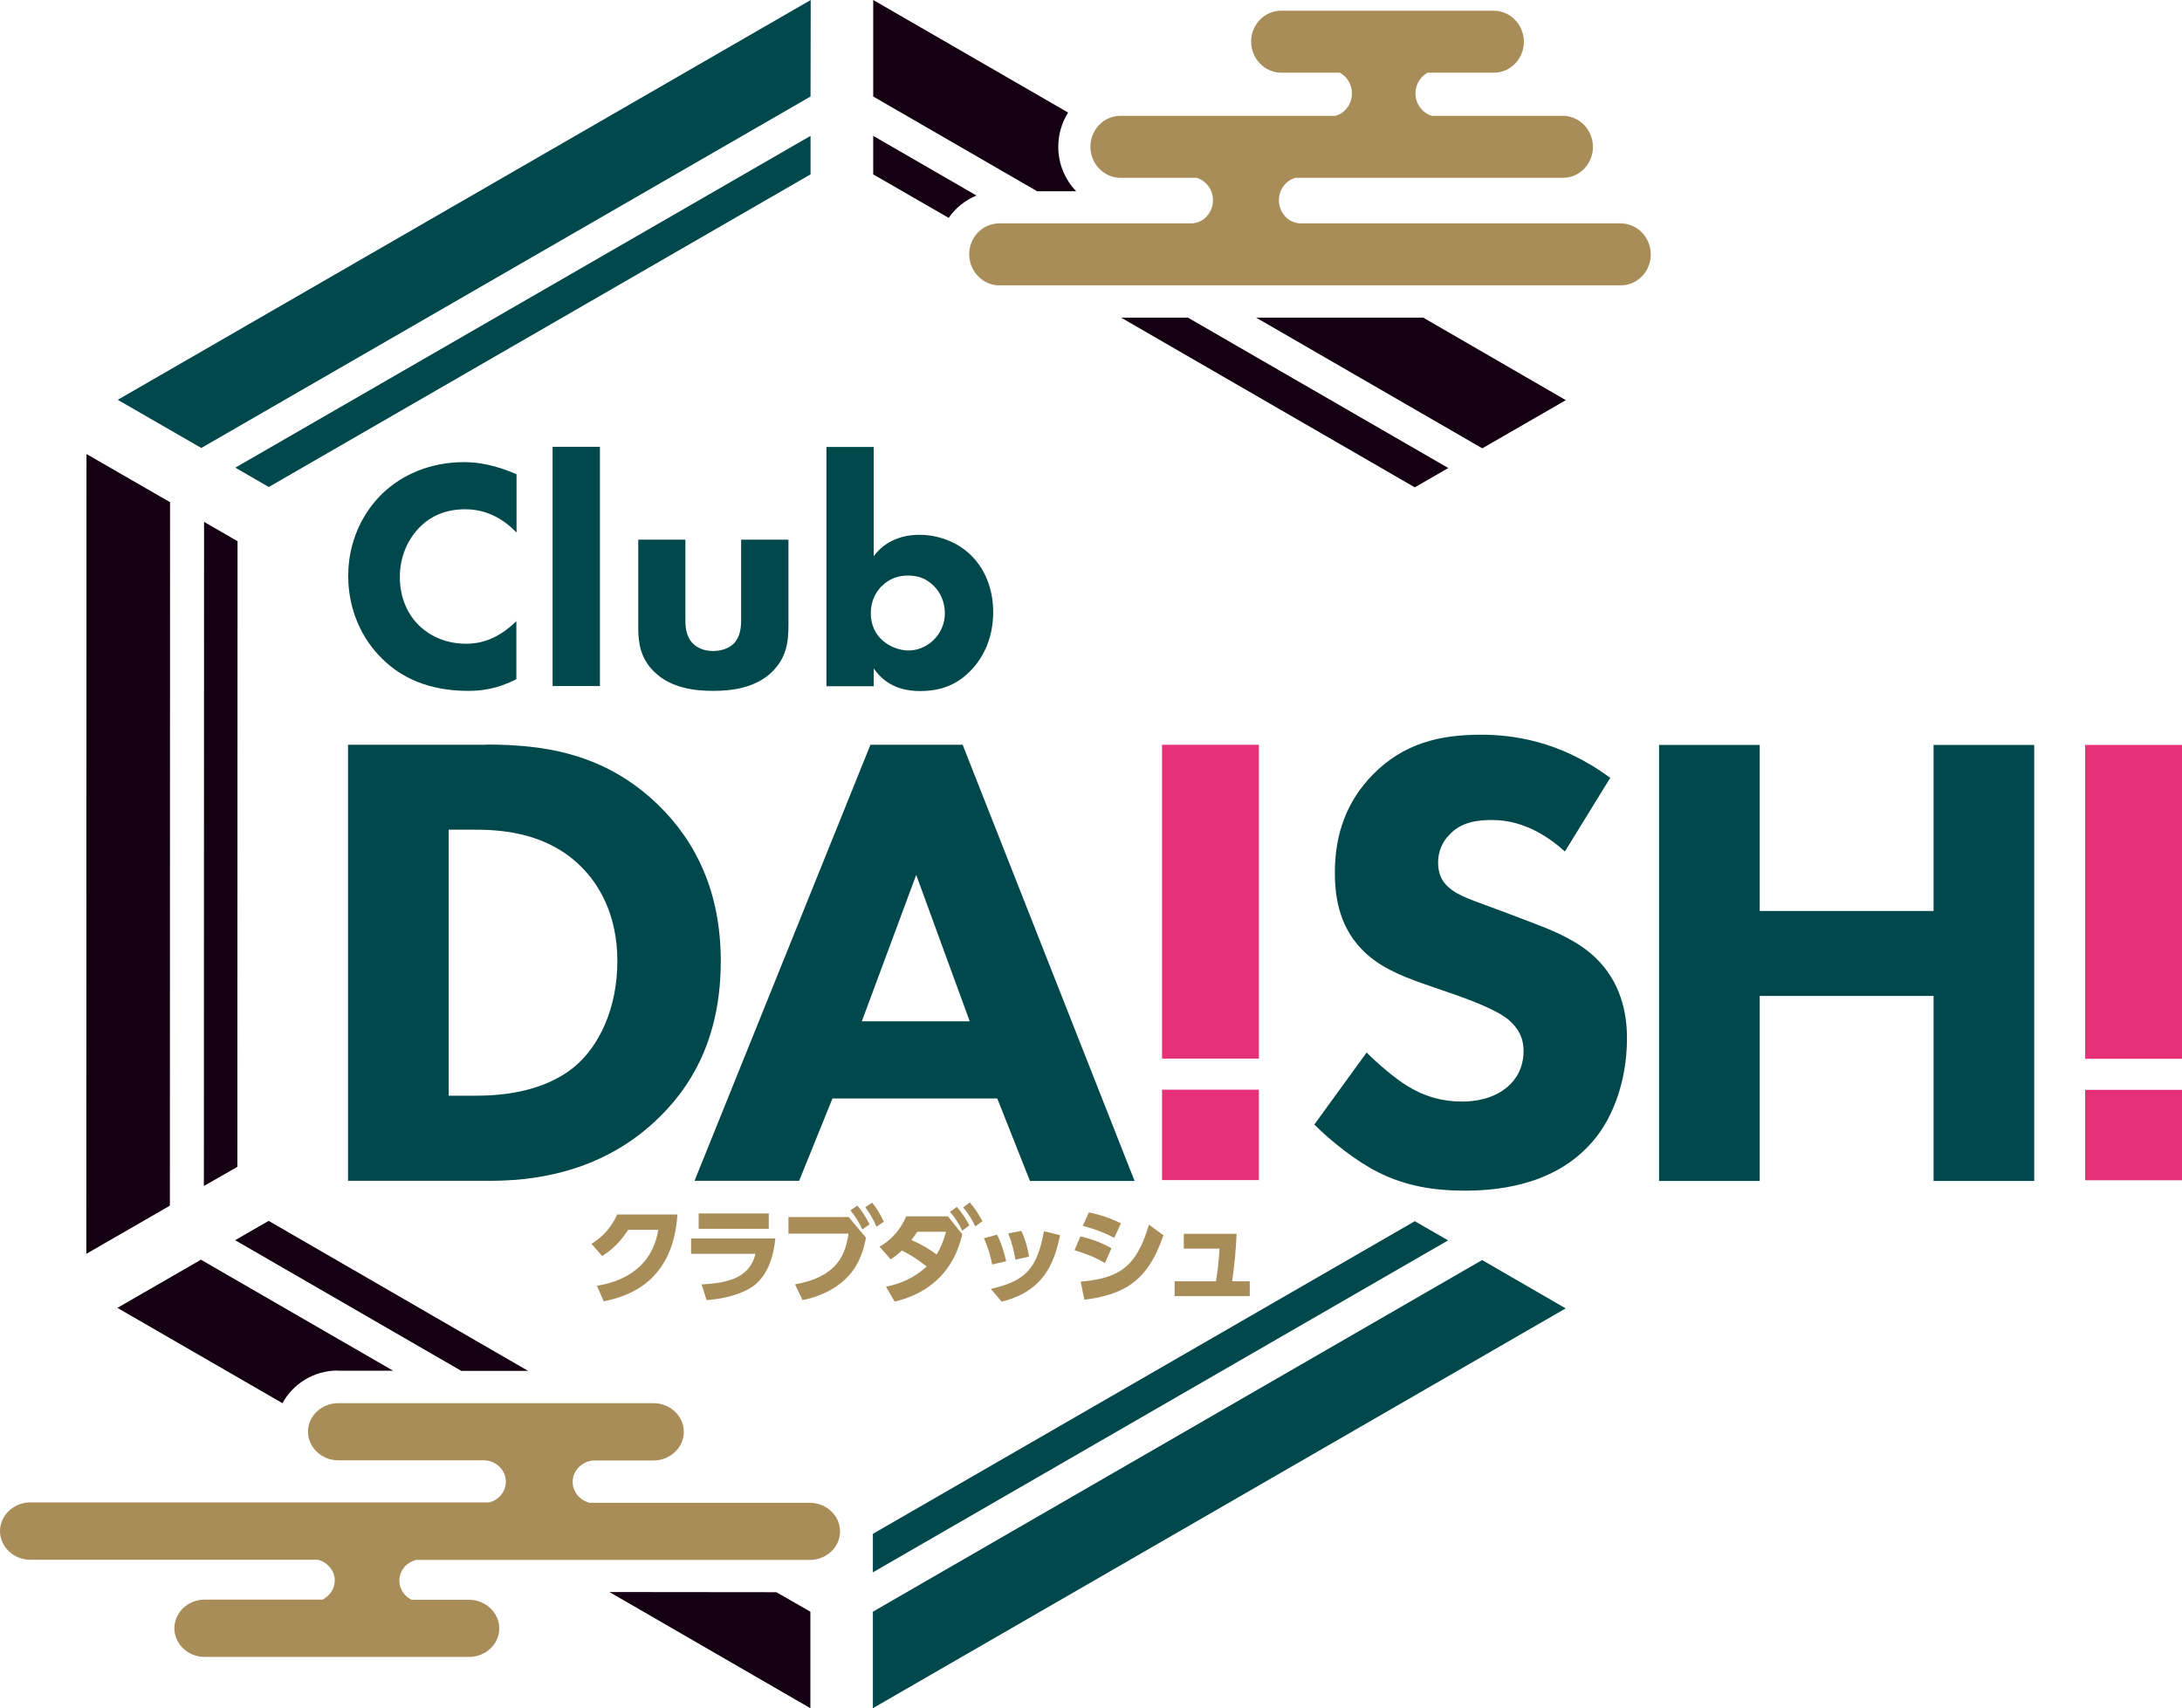 <?xml version="1.0" encoding="UTF-8"?>
<svg id="_レイヤー_1" data-name="レイヤー 1" xmlns="http://www.w3.org/2000/svg" width="1263.9" height="989.5" viewBox="0 0 1263.9 989.5">
  <defs>
    <style>
      .cls-1 {
        fill: #e63178;
      }

      .cls-2 {
        fill: #00484c;
      }

      .cls-3 {
        fill: #a98d59;
      }

      .cls-4 {
        fill: #140012;
      }
    </style>
  </defs>
  <g>
    <polygon class="cls-2" points="819.5 707.4 505.6 888.5 505.6 910.8 838.8 718.5 819.5 707.4"/>
    <polygon class="cls-2" points="155.7 282.1 469.5 101 469.5 78.7 136.3 270.9 155.7 282.1"/>
    <polygon class="cls-4" points="137.5 675.9 137.6 313.5 118.2 302.3 118.1 687 137.5 675.9"/>
    <polygon class="cls-2" points="858.5 729.9 505.6 933.6 505.6 989.5 906.9 757.9 858.5 729.9"/>
    <polygon class="cls-4" points="98.4 698.4 98.5 290.9 50.1 263 50 726.3 98.4 698.4"/>
    <polygon class="cls-2" points="116.6 259.5 469.5 55.9 469.6 0 68.2 231.6 116.6 259.5"/>
    <g>
      <polygon class="cls-4" points="155.6 707.2 136.2 718.4 267.2 794.1 305.9 794.1 155.6 707.2"/>
      <path class="cls-4" d="M613,85c0-7.3,2.1-14.1,5.7-19.8L505.8,0v55.9s95,54.9,95,54.9h22.6c-6.4-6.6-10.4-15.7-10.4-25.7Z"/>
      <polygon class="cls-4" points="858.6 259.7 907 231.8 824.4 184 727.6 184 858.6 259.7"/>
      <path class="cls-4" d="M565.7,113.3l-59.9-34.6v22.3s43.7,25.2,43.7,25.2c4-5.8,9.7-10.3,16.2-13Z"/>
      <polygon class="cls-4" points="819.5 282.3 838.9 271.1 688.1 184 649.4 184 819.5 282.3"/>
      <path class="cls-4" d="M195.7,794h32s-111.3-64.3-111.3-64.3l-48.4,27.9,95.6,55.2c6.1-11.2,18.2-18.9,32-18.9Z"/>
      <polygon class="cls-4" points="469.4 989.5 469.4 933.6 449.7 922.3 353 922.2 469.4 989.5"/>
    </g>
    <path class="cls-3" d="M578.9,129.4h111.3c6.9-.2,12.4-6.2,12.4-13.4,0-6.3-4.2-11.6-9.7-13h-43.9c-9.5,0-17.4-8.1-17.4-18,0-9.9,7.8-17.9,17.4-17.9h124.5c5.5-1.5,9.6-6.8,9.6-13,0-5.2-2.9-9.8-7.1-12h-33.9c-9.5,0-17.4-8.1-17.4-18s7.8-17.9,17.4-17.9h123.2c9.5,0,17.4,8.1,17.4,18,0,9.9-7.8,17.9-17.4,17.9h-38.3c-4.2,2.2-7.1,6.8-7.1,12,0,6.2,4.1,11.4,9.6,13h75.8c9.5,0,17.4,8.1,17.4,18,0,9.9-7.8,17.9-17.4,17.9h-154.8c-5.6,1.4-9.7,6.7-9.7,13,0,7.3,5.6,13.2,12.4,13.4h185.6c9.5,0,17.4,8.1,17.4,18,0,9.9-7.8,17.9-17.4,17.9h-360c-9.5,0-17.4-8.2-17.4-18,0-9.9,7.8-17.9,17.4-17.9Z"/>
    <path class="cls-3" d="M195.7,845.9h84.7c7,.2,12.6,5.7,12.6,12.4,0,5.8-4.2,10.7-9.8,12H17.5C7.9,870.3,0,877.8,0,886.9c0,9.1,7.9,16.6,17.5,16.6h166.7c5.5,1.5,9.7,6.3,9.7,12,0,4.8-2.9,9-7.1,11.1h-68.3c-9.6,0-17.5,7.4-17.5,16.6,0,9.1,7.9,16.6,17.5,16.6h153.2c9.6,0,17.5-7.4,17.5-16.5,0-9.1-7.9-16.6-17.5-16.6h-33.3c-4.2-2.1-7.1-6.3-7.1-11.1,0-5.7,4.1-10.6,9.7-12h228.1c9.6,0,17.5-7.4,17.5-16.5,0-9.1-7.9-16.6-17.5-16.6h-127.6c-5.6-1.4-9.8-6.3-9.8-12.1,0-6.7,5.6-12.2,12.6-12.4h34.3c9.6,0,17.5-7.5,17.5-16.6,0-9.1-7.9-16.6-17.5-16.6h-182.7c-9.6,0-17.5,7.4-17.5,16.5,0,9.1,7.9,16.6,17.5,16.6Z"/>
    <g>
      <path class="cls-2" d="M299.2,393.4c-11.2,5.7-20.3,6.8-27.9,6.8-23.4,0-39.2-8-49.8-18.5-11.4-11-19.8-27.8-19.8-48.1,0-20,8.4-36.7,19.8-47.7,11.2-10.8,27.6-18.2,47.3-18.2,8.4,0,18.1,1.7,30.4,7v33.8c-6.5-6.8-16.2-13.5-29.7-13.5-10.6,0-19.2,3.4-25.9,9.9-7,6.8-12,17.1-12,29.3,0,13.1,5.3,22.4,11,28,2.7,2.7,11.8,10.7,27.4,10.7,7.6,0,17.9-2.1,29.1-13.1v33.7Z"/>
      <path class="cls-2" d="M347.5,258.8v138.6s-27.4,0-27.4,0v-138.6s27.4,0,27.4,0Z"/>
      <path class="cls-2" d="M397,312.6v46.8c0,3.8.4,9.7,4.7,13.7,1.9,1.7,5.3,4,11.4,4,5.1,0,9.1-1.7,11.6-4,4-3.8,4.6-9.5,4.6-13.7v-46.8s27.4,0,27.4,0v49.4c0,9.7-1,18.8-9.5,27.2-9.7,9.5-24,11-34,11-10.5,0-24.5-1.5-34.2-11-7.8-7.6-9.3-16.2-9.3-25.5v-51.1s27.4,0,27.4,0Z"/>
      <path class="cls-2" d="M506.1,258.9v63.3c6.8-9.3,17.1-12.4,26.4-12.4,11.6,0,22.1,4.4,29.5,11.4,8.2,7.8,13.3,19.4,13.3,33.5,0,13.1-4.6,25.3-13.3,34-7.4,7.6-16.5,11.6-29.1,11.6-15,0-22.6-7-26.8-13.1v10.3s-27.4,0-27.4,0v-138.6s27.4,0,27.4,0ZM510.5,339.7c-3.2,3.4-6.1,8.4-6.1,15.6,0,7,3,12.2,6.3,15.2,4.4,4.2,10.5,6.3,15.6,6.3,4.8,0,10.1-1.9,14.3-5.9,4-3.8,6.7-9.3,6.7-15.6,0-6.8-2.7-12.4-6.7-16.2-4.4-4.2-9.1-5.7-14.6-5.7s-11,1.7-15.4,6.3Z"/>
    </g>
    <g>
      <path class="cls-2" d="M281.6,431.3c33.3,0,68.6,4.9,99.6,34.9,22.3,21.6,36.3,51.1,36.3,90.5,0,39.8-13.6,68.6-34.5,89.4-34.9,35.2-78.4,37.9-99.6,37.9h-81.8s0-252.6,0-252.6h79.9ZM259.9,634.7h15.5c12.1,0,38.6-1.1,57.6-17,13.6-11.4,24.6-33,24.6-61,0-27.3-11-44.7-20.8-54.5-18.9-18.9-43.6-21.6-61.4-21.6h-15.5s0,154.1,0,154.1Z"/>
      <path class="cls-2" d="M577.6,636.3h-95.4s-19.3,47.7-19.3,47.7h-60.6s101.9-252.6,101.9-252.6h53.4s99.6,252.7,99.6,252.7h-60.6s-18.9-47.7-18.9-47.7ZM561.7,591.6l-31-84.8-31.5,84.8h62.5Z"/>
      <g>
        <path class="cls-1" d="M673.1,613.2v-181.8s56.1,0,56.1,0v181.8s-56.1,0-56.1,0Z"/>
        <path class="cls-1" d="M673.1,683.6v-52.4s56.1,0,56.1,0v52.4s-56.1,0-56.1,0Z"/>
      </g>
      <g>
        <path class="cls-1" d="M1207.8,613.3v-181.8s56.1,0,56.1,0v181.8s-56.1,0-56.1,0Z"/>
        <path class="cls-1" d="M1207.8,683.7v-52.4s56.1,0,56.1,0v52.4s-56.1,0-56.1,0Z"/>
      </g>
      <path class="cls-2" d="M906.4,493.2c-18.9-17.1-35.2-18.2-42.4-18.2-8,0-17.8,1.1-24.6,8.7-3.8,3.8-6.4,9.5-6.4,15.9,0,6.1,1.9,10.6,5.7,14,6.1,5.7,14.8,8,31.8,14.4l18.9,7.2c11,4.2,24.6,9.9,34.5,19.3,14.8,14,18.6,32.2,18.5,47,0,26.1-9.1,48.9-22.4,62.5-22.3,23.5-54.9,25.7-71.6,25.7-18.2,0-34.1-2.7-50-10.6-12.9-6.4-27.6-18.2-37.1-27.7l30.3-41.7c6.4,6.4,16.7,15.2,23.5,19.3,9.8,6.1,20.1,9.1,31.8,9.1,7.6,0,18.2-1.5,26.5-8.7,4.9-4.2,9.1-11,9.1-20.5,0-8.3-3.4-13.6-8.7-18.2-6.8-5.7-22.3-11.4-29.5-14l-20.8-7.2c-11.7-4.2-25.4-9.5-35.2-20.1-13.3-14-15.1-31.8-15.1-43.9,0-22.3,6.8-41.3,22-56.8,17.8-18.2,39-23.1,62.5-23.1,17.4,0,45.4,3,75,25l-26.1,42.4Z"/>
      <path class="cls-2" d="M1019.3,527.7h100.7s0-96.2,0-96.2h58.3s0,252.6,0,252.6h-58.3s0-107.2,0-107.2h-100.7s0,107.2,0,107.2h-58.3s0-252.6,0-252.6h58.3s0,96.2,0,96.2Z"/>
    </g>
  </g>
  <g>
    <path class="cls-3" d="M345.8,744.8c11.5-1.9,31.5-8.1,35.5-32.4h-17.4c-3.5,5.3-8,10.7-15.1,15.2l-6.2-7.1c7.5-4.6,11.9-10.4,14.9-17h34.9c-2.4,36.7-25.3,46.9-42.7,50.3l-3.9-8.9Z"/>
    <path class="cls-3" d="M445.3,702.9v8.9s-40.6,0-40.6,0v-8.9s40.6,0,40.6,0ZM449.1,717.4c-.8,8.9-3.8,21.1-12.8,27.6-7.2,5.1-18.1,7.5-27,8.1l-2.9-9.1c16.6-.8,28-4.5,31.2-17.7h-37.3s0-8.9,0-8.9h48.9Z"/>
    <path class="cls-3" d="M491.5,704.9l10.1,12c-1,5.2-2.9,14.3-10.1,22.2-5.2,5.8-14.2,11.5-26.6,14l-4.4-9.1c25.2-4.6,29.2-17.8,31-29.4h-34.8s0-9.6,0-9.6h34.8ZM496.6,698.3c2.7,3.1,4.8,6.4,7.1,10.9l-4.2,3c-2.2-4.7-3.7-7-6.9-11.1l3.9-2.7ZM505.1,696.6c2.8,3.3,4.4,6.2,6.9,11.1l-4.3,2.9c-2.1-4.7-3.6-7.3-6.5-11.3l4-2.7Z"/>
    <path class="cls-3" d="M513.2,745.3c13.2-2.5,20.6-9,23.6-11.7-7-5.4-11.1-7.6-14.4-9.2-2.4,2.2-4,3.5-6.5,5.1l-6.4-7.3c8-4.8,12.4-10.7,15.4-17.6h24.2s8.3,10.4,8.3,10.4c-2.1,8.5-8.3,31.5-39.2,39l-5-8.7ZM531.4,713.4c-1.7,2.6-2.4,3.5-3.5,4.9,6.3,2.7,11,5.6,14.6,8.4,1.9-3.1,3.6-6.4,5.5-13.2h-16.6ZM554.2,699.1c3,3.3,4.9,6.3,7.3,10.7l-4.1,3.1c-2.3-4.6-3.7-6.9-7.1-10.9l3.9-2.9ZM561.8,696.6c3,3.4,4.5,5.9,7.3,10.8l-4.2,3c-2.2-4.6-3.8-7.1-7-11l3.9-2.9Z"/>
    <path class="cls-3" d="M574.7,732.6c-.5-2.7-1.7-8.6-4.8-15.3l7.6-2.1c2.8,5.2,4.3,11.2,5.3,15.4l-8.2,1.9ZM588.2,729.7c-.9-4.8-1.9-9.6-4.2-15.2l7.6-1.5c2.5,5.2,3.9,11.2,4.5,14.9l-7.9,1.8ZM574,746.6c20.8-4.7,26.8-12.5,30.7-33.4l9.4,2.3c-3.1,13.5-7.7,32.1-33.9,38.5l-6.2-7.3Z"/>
    <path class="cls-3" d="M645.5,717.1c-7.6-4.1-15-6.1-18.3-7l3.5-7.8c7.1,1.5,11.7,3,18.6,6.3l-3.9,8.5ZM640.1,731.7c-7-4.3-14.3-6.4-17.7-7.5l3.4-8c5,1.2,10.7,2.7,18,6.9l-3.8,8.6ZM626.1,742.4c20.8-1.9,32-7.3,39.4-33l8.4,6.1c-9,27-23.3,34.5-45.8,37.4l-2.1-10.4Z"/>
    <path class="cls-3" d="M723.9,742.2v8.6s-43.5,0-43.5,0v-8.6s23.9,0,23.9,0c.9-4.8,1.6-10.8,2.1-18.9h-20.7s0-8.6,0-8.6h30.6c-.3,7.5-1.2,18.3-2.6,27.5h10.2Z"/>
  </g>
</svg>